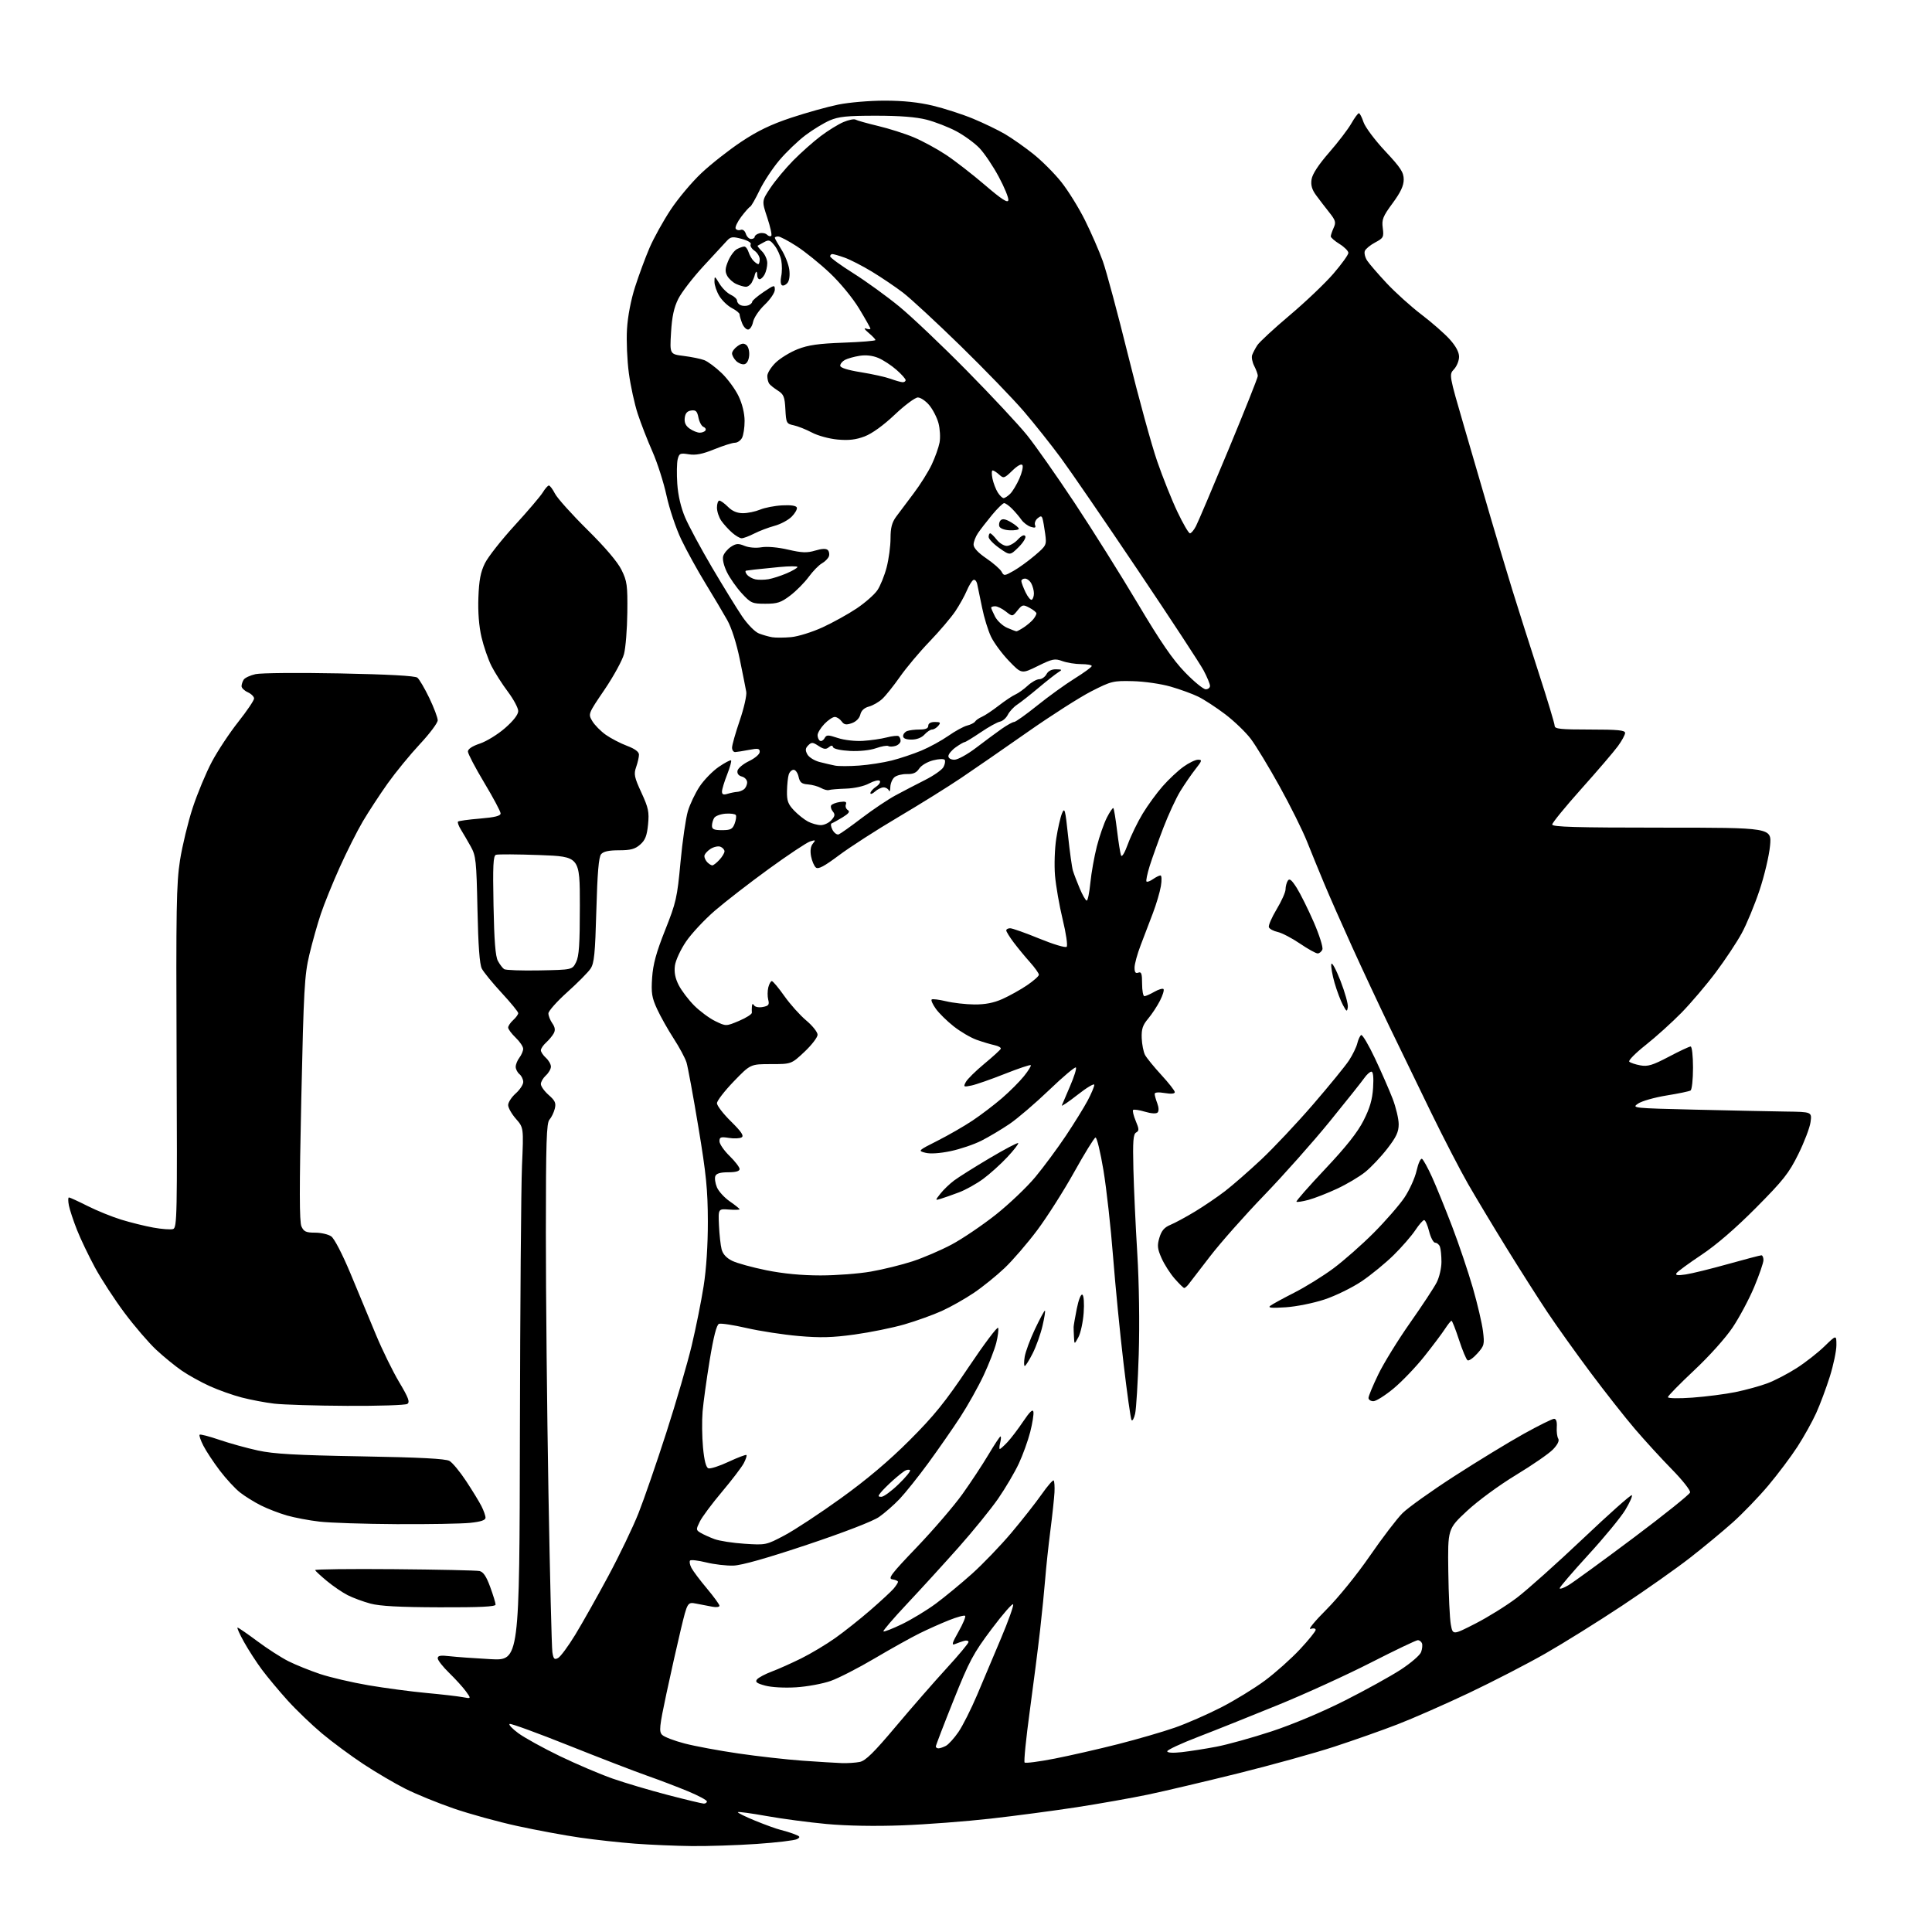 <?xml version="1.0" encoding="UTF-8" standalone="no"?>
<svg 
  version="1.1" 
  xmlns="http://www.w3.org/2000/svg" 
  xmlns:xlink="http://www.w3.org/1999/xlink" 
  xmlns:svg="http://www.w3.org/2000/svg"
  xmlns:rdf="http://www.w3.org/1999/02/22-rdf-syntax-ns#"
  xmlns:cc="http://creativecommons.org/ns#"
  xmlns:dc="http://purl.org/dc/elements/1.1/"
  viewBox="0 0 768 768"
  width="768"
  height="768"
>
<style>svg {background-color: white; }</style>"
<path stroke="none" fill="black" fill-rule="evenodd" d="M275.00,733.84C268.68,733.77 258.55,733.34 252.50,732.89C246.45,732.43 236.55,731.35 230.50,730.47C224.45,729.60 213.27,727.53 205.65,725.87C198.04,724.21 186.63,721.07 180.31,718.89C173.99,716.71 165.37,713.19 161.16,711.07C156.95,708.95 149.45,704.54 144.50,701.28C139.55,698.02 132.12,692.53 128.00,689.08C123.88,685.62 117.71,679.70 114.30,675.92C110.88,672.13 106.32,666.66 104.16,663.77C102.00,660.87 98.78,655.91 97.02,652.75C95.25,649.59 94.09,647.00 94.44,647.00C94.78,647.00 98.31,649.43 102.28,652.39C106.25,655.36 111.84,658.95 114.69,660.38C117.55,661.81 123.18,664.08 127.20,665.43C131.22,666.78 139.91,668.80 146.50,669.93C153.10,671.05 163.43,672.42 169.46,672.98C175.50,673.54 181.98,674.28 183.88,674.64C187.34,675.29 187.34,675.29 185.25,672.39C184.10,670.80 181.10,667.49 178.58,665.04C176.06,662.59 174.00,659.96 174.00,659.20C174.00,658.13 175.10,657.94 178.75,658.37C181.36,658.67 188.68,659.20 195.00,659.54C206.50,660.16 206.50,660.16 206.67,569.33C206.77,519.37 207.14,471.69 207.50,463.38C208.16,448.25 208.16,448.25 205.08,444.74C203.39,442.81 202.00,440.36 202.00,439.28C202.00,438.21 203.35,436.13 205.00,434.66C206.65,433.19 208.00,431.14 208.00,430.11C208.00,429.09 207.32,427.68 206.50,427.00C205.68,426.32 205.00,425.00 205.00,424.07C205.00,423.14 205.66,421.51 206.47,420.44C207.28,419.37 207.95,417.80 207.97,416.94C207.99,416.08 206.65,414.08 205.00,412.50C203.35,410.92 202.00,409.10 202.00,408.47C202.00,407.83 202.90,406.50 204.00,405.50C205.10,404.50 206.00,403.26 206.00,402.74C206.00,402.22 203.04,398.60 199.42,394.69C195.79,390.77 192.25,386.43 191.53,385.04C190.64,383.29 190.10,375.96 189.80,361.50C189.39,342.10 189.19,340.20 187.13,336.50C185.91,334.30 184.15,331.29 183.23,329.81C182.31,328.33 181.79,326.88 182.07,326.60C182.35,326.31 186.28,325.77 190.79,325.40C196.74,324.90 199.00,324.34 199.00,323.34C199.00,322.59 196.07,317.10 192.50,311.15C188.93,305.19 186.00,299.61 186.00,298.74C186.00,297.74 187.76,296.58 190.77,295.58C193.40,294.70 197.90,291.93 200.77,289.42C204.11,286.50 206.00,284.05 206.00,282.65C206.00,281.44 204.15,277.99 201.90,274.98C199.64,271.98 196.71,267.38 195.38,264.77C194.06,262.16 192.27,256.98 191.40,253.26C190.39,248.91 189.95,243.28 190.17,237.50C190.42,230.66 191.04,227.40 192.76,223.91C194.00,221.39 199.31,214.64 204.55,208.91C209.79,203.19 214.84,197.26 215.76,195.75C216.68,194.24 217.77,193.00 218.19,193.00C218.61,193.00 219.70,194.46 220.62,196.25C221.54,198.04 227.31,204.47 233.45,210.54C240.59,217.60 245.50,223.37 247.06,226.54C249.27,231.02 249.49,232.65 249.37,243.50C249.30,250.10 248.70,257.52 248.05,260.00C247.39,262.48 243.91,268.84 240.31,274.15C233.76,283.79 233.76,283.79 235.45,286.65C236.38,288.22 238.80,290.67 240.82,292.10C242.85,293.53 246.64,295.50 249.25,296.48C252.38,297.66 254.00,298.86 254.00,299.99C254.00,300.93 253.50,303.15 252.88,304.91C251.89,307.74 252.14,308.95 254.97,315.08C257.77,321.17 258.10,322.75 257.61,327.77C257.16,332.26 256.48,333.99 254.46,335.75C252.43,337.53 250.67,338.00 246.07,338.00C241.99,338.00 239.85,338.47 238.94,339.57C238.00,340.71 237.47,346.99 237.06,361.82C236.57,379.24 236.21,382.91 234.73,385.09C233.77,386.52 229.61,390.71 225.49,394.41C221.37,398.11 218.00,401.91 218.00,402.85C218.00,403.79 218.70,405.55 219.54,406.76C220.63,408.31 220.81,409.49 220.14,410.74C219.61,411.72 218.24,413.37 217.09,414.42C215.94,415.46 215.00,416.85 215.00,417.50C215.00,418.15 215.90,419.50 217.00,420.50C218.10,421.50 219.00,423.07 219.00,424.00C219.00,424.93 218.10,426.50 217.00,427.50C215.90,428.50 215.00,430.04 215.00,430.93C215.00,431.82 216.40,433.78 218.11,435.28C220.68,437.54 221.10,438.48 220.53,440.75C220.15,442.26 219.20,444.21 218.42,445.08C217.24,446.39 217.00,453.96 216.99,490.08C216.98,513.96 217.45,560.50 218.02,593.50C218.60,626.50 219.30,654.97 219.58,656.76C220.01,659.50 220.37,659.87 221.85,659.08C222.81,658.56 225.89,654.40 228.68,649.82C231.47,645.24 237.38,634.75 241.81,626.50C246.24,618.25 251.65,607.00 253.82,601.50C256.00,596.00 260.97,581.60 264.87,569.50C268.77,557.40 273.31,541.80 274.97,534.84C276.63,527.88 278.75,517.31 279.69,511.34C280.77,504.54 281.40,494.92 281.38,485.50C281.35,472.95 280.74,466.82 277.61,448.00C275.56,435.62 273.43,424.07 272.89,422.32C272.34,420.57 270.05,416.30 267.79,412.82C265.53,409.34 262.58,404.09 261.22,401.14C259.11,396.55 258.82,394.75 259.23,388.64C259.60,383.25 260.87,378.61 264.41,369.71C268.77,358.75 269.20,356.86 270.51,342.71C271.29,334.34 272.61,325.23 273.44,322.45C274.27,319.68 276.37,315.28 278.09,312.67C279.82,310.07 283.23,306.56 285.68,304.87C288.14,303.19 290.35,302.02 290.61,302.27C290.86,302.53 290.16,305.07 289.04,307.91C287.92,310.75 287.00,313.78 287.00,314.65C287.00,315.83 287.58,316.06 289.25,315.54C290.49,315.17 292.18,314.83 293.00,314.79C293.82,314.76 295.06,314.28 295.75,313.74C296.44,313.20 297.00,311.96 297.00,310.99C297.00,310.03 296.06,308.99 294.91,308.69C293.58,308.34 292.95,307.50 293.17,306.37C293.36,305.39 295.42,303.67 297.75,302.55C300.15,301.39 302.00,299.80 302.00,298.89C302.00,297.52 301.34,297.40 297.75,298.09C295.41,298.54 292.94,298.93 292.25,298.96C291.56,298.98 291.00,298.18 291.00,297.19C291.00,296.19 292.37,291.35 294.05,286.44C295.73,281.52 296.90,276.38 296.65,275.00C296.41,273.62 295.25,267.80 294.07,262.05C292.78,255.75 290.82,249.60 289.12,246.55C287.57,243.77 283.68,237.23 280.49,232.01C277.29,226.79 272.95,218.91 270.84,214.51C268.72,210.09 266.09,202.25 264.95,197.00C263.82,191.78 261.30,183.90 259.35,179.50C257.40,175.10 254.78,168.35 253.51,164.50C252.25,160.65 250.66,153.38 249.98,148.34C249.30,143.30 248.96,135.42 249.24,130.84C249.54,125.75 250.80,119.19 252.47,114.00C253.97,109.33 256.55,102.35 258.21,98.50C259.87,94.65 263.63,87.86 266.57,83.41C269.50,78.97 275.00,72.41 278.79,68.84C282.57,65.27 289.68,59.68 294.58,56.41C301.13,52.04 306.42,49.49 314.50,46.80C320.55,44.80 328.97,42.44 333.21,41.58C337.45,40.71 345.77,40.00 351.71,40.01C359.02,40.01 365.18,40.66 370.83,42.01C375.41,43.11 382.61,45.44 386.83,47.19C391.05,48.94 396.75,51.69 399.50,53.30C402.25,54.92 407.29,58.45 410.70,61.17C414.11,63.88 419.13,68.90 421.86,72.33C424.59,75.75 428.83,82.59 431.29,87.53C433.75,92.46 436.94,99.79 438.38,103.80C439.82,107.82 444.36,124.74 448.48,141.40C452.60,158.07 457.77,176.92 459.98,183.31C462.18,189.69 465.80,198.76 468.04,203.46C470.27,208.16 472.51,212.00 473.02,212.00C473.53,212.00 474.60,210.73 475.40,209.18C476.21,207.64 482.07,193.84 488.43,178.52C494.79,163.20 500.00,150.12 500.00,149.45C500.00,148.78 499.36,147.00 498.58,145.49C497.80,143.98 497.43,142.02 497.75,141.13C498.08,140.23 499.00,138.48 499.80,137.24C500.60,135.99 506.38,130.64 512.65,125.35C518.93,120.06 526.75,112.61 530.03,108.81C533.31,105.00 536.00,101.27 536.00,100.52C536.00,99.78 534.42,98.19 532.50,97.00C530.58,95.81 529.00,94.44 529.00,93.97C529.00,93.49 529.52,91.96 530.14,90.58C531.14,88.39 530.92,87.60 528.39,84.42C526.80,82.42 524.46,79.37 523.19,77.64C521.51,75.36 521.01,73.62 521.37,71.29C521.69,69.20 524.13,65.47 528.33,60.65C531.89,56.57 535.86,51.38 537.15,49.12C538.44,46.86 539.80,45.01 540.17,45.01C540.54,45.00 541.37,46.60 542.02,48.56C542.67,50.52 546.53,55.69 550.60,60.04C556.81,66.68 558.00,68.50 558.00,71.37C558.00,73.83 556.77,76.45 553.58,80.78C549.71,86.04 549.22,87.26 549.67,90.64C550.14,94.24 549.94,94.63 546.65,96.38C544.71,97.41 542.86,98.93 542.54,99.77C542.22,100.60 542.64,102.33 543.47,103.60C544.31,104.88 547.81,108.93 551.25,112.61C554.69,116.28 560.88,121.86 565.01,125.01C569.14,128.15 574.20,132.58 576.26,134.86C578.71,137.58 580.00,139.97 580.00,141.81C580.00,143.36 579.10,145.59 577.99,146.78C575.99,148.93 575.99,148.93 582.05,169.72C585.38,181.15 590.14,197.47 592.63,206.00C595.13,214.53 598.97,227.35 601.17,234.50C603.38,241.65 608.07,256.39 611.59,267.26C615.12,278.12 618.00,287.69 618.00,288.51C618.00,289.76 620.25,290.00 632.00,290.00C643.09,290.00 646.00,290.28 646.00,291.35C646.00,292.09 644.72,294.45 643.15,296.60C641.59,298.74 635.08,306.35 628.68,313.50C622.29,320.65 617.05,327.06 617.03,327.75C617.01,328.73 626.38,329.00 660.64,329.00C704.29,329.00 704.29,329.00 703.62,336.20C703.25,340.16 701.36,348.15 699.42,353.95C697.48,359.75 694.30,367.43 692.35,371.00C690.41,374.57 685.78,381.55 682.07,386.50C678.37,391.45 672.22,398.68 668.42,402.57C664.61,406.45 658.20,412.24 654.16,415.43C650.13,418.62 647.20,421.59 647.66,422.03C648.12,422.48 650.10,423.14 652.06,423.50C655.02,424.04 656.92,423.46 663.36,420.08C667.61,417.83 671.52,416.00 672.05,416.00C672.58,416.00 673.00,419.76 673.00,424.44C673.00,429.08 672.56,433.15 672.02,433.49C671.49,433.82 667.18,434.72 662.44,435.48C657.71,436.25 652.64,437.69 651.17,438.69C648.55,440.47 648.97,440.51 674.00,441.11C688.02,441.44 704.17,441.78 709.88,441.86C720.26,442.00 720.26,442.00 719.72,446.03C719.43,448.24 717.24,453.98 714.87,458.78C711.13,466.36 708.93,469.14 698.03,480.12C689.91,488.30 682.27,494.89 676.32,498.85C671.28,502.21 666.83,505.47 666.43,506.11C665.91,506.96 666.90,507.09 670.12,506.61C672.55,506.25 680.12,504.38 686.95,502.47C693.78,500.56 699.74,499.00 700.19,499.00C700.63,499.00 701.00,499.86 701.00,500.90C701.00,501.95 699.35,506.75 697.33,511.58C695.31,516.40 691.45,523.64 688.76,527.66C685.95,531.86 679.44,539.12 673.45,544.73C667.72,550.11 663.02,554.90 663.01,555.39C663.01,555.89 667.22,555.97 672.75,555.58C678.11,555.19 685.83,554.20 689.91,553.37C693.98,552.53 699.67,550.97 702.55,549.89C705.43,548.82 710.65,546.11 714.15,543.87C717.64,541.64 722.64,537.73 725.25,535.19C730.00,530.58 730.00,530.58 730.00,534.74C730.00,537.02 728.82,542.63 727.39,547.20C725.95,551.76 723.52,558.28 721.98,561.68C720.45,565.07 717.09,571.10 714.52,575.08C711.95,579.05 706.72,586.01 702.90,590.55C699.09,595.08 692.71,601.69 688.73,605.24C684.75,608.79 677.15,615.09 671.83,619.23C666.52,623.38 654.37,631.94 644.83,638.27C635.30,644.59 621.55,653.16 614.29,657.31C607.02,661.46 593.31,668.53 583.82,673.03C574.33,677.52 561.60,683.12 555.53,685.46C549.47,687.81 538.15,691.80 530.38,694.34C522.62,696.88 505.48,701.63 492.31,704.90C479.13,708.17 462.99,711.98 456.43,713.36C449.87,714.73 437.07,717.00 428.00,718.40C418.93,719.79 403.50,721.84 393.73,722.94C383.96,724.04 368.21,725.24 358.73,725.60C347.96,726.01 336.66,725.81 328.59,725.07C321.50,724.41 310.75,722.99 304.71,721.90C298.68,720.82 293.55,720.12 293.32,720.35C293.09,720.58 296.18,722.12 300.20,723.76C304.21,725.40 308.72,727.03 310.21,727.38C311.69,727.73 314.17,728.49 315.71,729.08C318.11,729.99 318.27,730.27 316.83,731.08C315.91,731.59 308.71,732.45 300.83,732.99C292.95,733.53 281.32,733.91 275.00,733.84zM279.75,716.96C280.44,716.98 281.00,716.59 281.00,716.09C281.00,715.59 277.63,713.78 273.51,712.07C269.39,710.36 262.08,707.57 257.26,705.88C252.44,704.19 238.42,698.78 226.11,693.87C213.79,688.95 203.22,685.09 202.62,685.29C202.03,685.49 203.56,687.14 206.02,688.96C208.48,690.77 215.90,694.87 222.50,698.06C229.10,701.25 238.55,705.27 243.50,707.01C248.45,708.74 258.35,711.68 265.50,713.54C272.65,715.40 279.06,716.94 279.75,716.96zM334.62,700.86C336.89,700.94 340.10,700.73 341.75,700.40C344.07,699.94 347.36,696.70 356.13,686.27C362.38,678.84 371.44,668.46 376.25,663.21C381.06,657.97 385.00,653.25 385.00,652.72C385.00,652.20 384.21,651.99 383.25,652.27C382.29,652.55 380.67,653.11 379.66,653.53C378.17,654.14 378.43,653.20 381.03,648.60C382.80,645.47 383.98,642.65 383.66,642.32C383.34,642.00 380.47,642.77 377.29,644.04C374.10,645.30 368.80,647.67 365.50,649.30C362.20,650.93 354.20,655.39 347.73,659.21C341.26,663.04 333.38,667.08 330.23,668.19C327.08,669.31 320.90,670.45 316.50,670.73C311.82,671.02 306.70,670.74 304.18,670.06C300.78,669.14 300.09,668.60 300.94,667.57C301.54,666.85 304.16,665.46 306.76,664.48C309.37,663.51 314.65,661.14 318.50,659.24C322.35,657.33 328.43,653.69 332.00,651.16C335.57,648.63 341.88,643.63 346.00,640.05C350.12,636.47 354.27,632.63 355.22,631.52C356.16,630.41 356.95,629.19 356.97,628.82C356.99,628.45 355.99,628.00 354.76,627.82C352.83,627.54 354.17,625.76 364.51,614.97C371.10,608.07 379.23,598.61 382.57,593.94C385.91,589.27 390.57,582.20 392.93,578.23C395.30,574.25 397.45,571.00 397.72,571.00C397.99,571.00 397.93,572.12 397.59,573.50C397.24,574.88 397.18,576.00 397.44,576.00C397.70,576.00 399.08,574.76 400.50,573.25C401.92,571.74 404.74,568.02 406.77,565.00C409.34,561.17 410.56,560.02 410.80,561.22C410.98,562.16 410.41,565.76 409.53,569.22C408.65,572.67 406.61,578.33 405.00,581.78C403.39,585.24 399.70,591.51 396.79,595.72C393.88,599.92 386.77,608.67 381.00,615.16C375.23,621.65 366.05,631.71 360.61,637.50C355.16,643.30 350.92,648.25 351.17,648.50C351.42,648.76 354.75,647.46 358.57,645.62C362.38,643.77 368.43,640.11 372.00,637.47C375.57,634.83 382.05,629.48 386.40,625.59C390.74,621.69 397.78,614.36 402.05,609.30C406.32,604.23 411.72,597.37 414.06,594.03C416.39,590.70 418.55,588.22 418.85,588.51C419.14,588.81 419.29,590.95 419.17,593.28C419.04,595.60 418.31,602.45 417.53,608.50C416.76,614.55 415.84,623.10 415.50,627.50C415.15,631.90 414.23,641.12 413.45,648.00C412.67,654.88 410.82,669.38 409.34,680.24C407.86,691.10 406.94,700.27 407.30,700.63C407.66,700.99 413.03,700.29 419.23,699.08C425.43,697.86 436.80,695.27 444.50,693.31C452.20,691.35 462.32,688.41 467.00,686.77C471.68,685.14 479.94,681.52 485.38,678.74C490.81,675.96 498.68,671.13 502.88,668.01C507.07,664.89 513.31,659.32 516.75,655.63C520.19,651.95 523.00,648.46 523.00,647.90C523.00,647.31 522.11,647.15 520.96,647.51C519.84,647.87 522.67,644.41 527.26,639.83C532.00,635.08 539.44,625.91 544.54,618.50C549.47,611.35 555.31,603.70 557.52,601.50C559.73,599.30 569.03,592.66 578.20,586.75C587.36,580.84 599.72,573.30 605.66,570.00C611.60,566.70 617.04,564.00 617.76,564.00C618.61,564.00 618.99,565.14 618.84,567.29C618.72,569.10 618.98,571.16 619.42,571.87C619.93,572.70 619.19,574.24 617.36,576.15C615.79,577.80 609.17,582.37 602.65,586.32C595.91,590.41 587.51,596.57 583.15,600.63C575.50,607.76 575.50,607.76 575.72,624.63C575.84,633.91 576.29,643.41 576.72,645.75C577.50,650.00 577.50,650.00 586.50,645.40C591.45,642.87 598.86,638.26 602.96,635.15C607.06,632.04 618.89,621.46 629.26,611.64C639.62,601.81 648.37,594.04 648.69,594.36C649.01,594.68 647.83,597.33 646.06,600.25C644.29,603.18 637.70,611.18 631.42,618.03C625.14,624.89 620.01,630.88 620.00,631.35C620.00,631.82 621.56,631.28 623.47,630.15C625.38,629.02 636.97,620.58 649.22,611.40C661.48,602.21 671.65,594.05 671.84,593.26C672.03,592.47 668.80,588.37 664.67,584.16C660.53,579.95 653.90,572.70 649.92,568.05C645.94,563.40 637.98,553.28 632.22,545.57C626.46,537.86 618.74,527.04 615.06,521.53C611.38,516.01 604.07,504.52 598.81,496.00C593.55,487.48 586.71,476.08 583.60,470.68C580.50,465.28 573.86,452.45 568.85,442.18C563.84,431.91 556.38,416.52 552.27,408.00C548.17,399.48 541.50,385.23 537.46,376.33C533.42,367.44 528.46,356.19 526.43,351.33C524.40,346.48 521.30,338.90 519.55,334.50C517.80,330.10 512.88,320.21 508.62,312.53C504.37,304.85 499.22,296.37 497.19,293.69C495.16,291.01 490.57,286.61 487.00,283.90C483.43,281.20 478.63,278.07 476.34,276.95C474.06,275.83 469.11,274.02 465.34,272.94C461.52,271.84 454.88,270.88 450.31,270.77C442.48,270.58 441.77,270.75 433.81,274.81C429.24,277.15 417.85,284.42 408.50,290.98C399.15,297.53 387.23,305.77 382.00,309.29C376.77,312.81 365.51,319.83 356.96,324.88C348.41,329.93 337.86,336.73 333.51,339.99C327.62,344.40 325.28,345.64 324.33,344.86C323.63,344.28 322.77,342.26 322.41,340.39C321.99,338.15 322.24,336.42 323.13,335.34C324.34,333.89 324.22,333.80 322.02,334.49C320.67,334.92 313.29,339.83 305.63,345.39C297.97,350.95 288.32,358.43 284.18,362.00C280.04,365.57 274.89,371.09 272.73,374.26C270.55,377.47 268.58,381.72 268.29,383.84C267.94,386.50 268.39,388.85 269.81,391.63C270.93,393.81 273.70,397.46 275.97,399.74C278.25,402.01 282.02,404.80 284.36,405.93C288.61,407.99 288.61,407.99 293.81,405.80C296.66,404.59 298.94,403.13 298.88,402.55C298.82,401.97 298.82,400.82 298.90,400.00C298.99,398.96 299.26,398.86 299.77,399.66C300.18,400.31 301.70,400.59 303.24,400.29C305.55,399.85 305.89,399.39 305.38,397.39C305.05,396.07 305.07,393.88 305.41,392.50C305.76,391.13 306.39,390.00 306.82,390.00C307.25,390.00 309.49,392.68 311.80,395.95C314.11,399.22 318.02,403.59 320.50,405.66C322.97,407.73 325.00,410.28 325.00,411.32C325.00,412.36 322.65,415.42 319.79,418.11C314.58,423.00 314.58,423.00 306.45,423.00C298.33,423.00 298.33,423.00 291.66,429.90C288.00,433.70 285.00,437.59 285.00,438.55C285.00,439.52 287.51,442.77 290.58,445.79C294.72,449.87 295.81,451.50 294.83,452.11C294.10,452.56 291.81,452.67 289.75,452.34C286.51,451.83 286.00,452.01 286.00,453.67C286.00,454.73 287.80,457.35 290.00,459.50C292.20,461.65 294.00,463.99 294.00,464.70C294.00,465.57 292.51,466.00 289.47,466.00C286.34,466.00 284.76,466.47 284.35,467.52C284.03,468.35 284.31,470.35 284.98,471.95C285.64,473.55 287.94,476.07 290.09,477.56C292.24,479.05 294.00,480.47 294.00,480.70C294.00,480.94 292.09,480.99 289.75,480.82C285.50,480.50 285.50,480.50 285.80,487.12C285.97,490.76 286.44,495.04 286.85,496.62C287.34,498.52 288.77,500.08 291.05,501.20C292.95,502.13 299.07,503.82 304.66,504.95C311.37,506.30 318.66,507.00 326.16,507.00C332.40,507.00 341.41,506.31 346.20,505.47C350.98,504.64 358.41,502.81 362.70,501.41C366.99,500.01 374.00,497.00 378.29,494.72C382.57,492.44 390.44,487.11 395.79,482.89C401.13,478.66 408.24,471.89 411.59,467.85C414.94,463.81 420.38,456.45 423.69,451.50C426.99,446.55 430.89,440.25 432.35,437.51C433.81,434.76 435.00,431.94 435.00,431.24C435.00,430.54 432.01,432.32 428.35,435.20C424.69,438.07 421.87,439.97 422.10,439.41C422.32,438.85 423.81,435.37 425.40,431.68C427.00,427.99 428.03,424.69 427.68,424.34C427.33,424.00 422.56,428.02 417.07,433.29C411.58,438.55 404.48,444.63 401.30,446.79C398.11,448.95 393.08,451.95 390.13,453.44C387.17,454.94 381.64,456.81 377.84,457.60C373.56,458.49 369.77,458.74 367.86,458.24C364.82,457.46 364.88,457.40 372.64,453.48C376.96,451.30 383.24,447.69 386.59,445.45C389.94,443.22 395.20,439.21 398.29,436.55C401.38,433.88 405.32,429.94 407.05,427.78C408.78,425.63 410.00,423.66 409.75,423.42C409.50,423.17 404.84,424.73 399.40,426.89C393.95,429.05 388.00,431.13 386.16,431.51C383.01,432.16 382.89,432.08 383.94,430.11C384.55,428.96 387.86,425.71 391.28,422.87C394.70,420.04 397.64,417.35 397.82,416.90C398.00,416.44 396.87,415.80 395.32,415.47C393.77,415.13 390.57,414.18 388.22,413.34C385.87,412.50 381.76,410.09 379.09,407.98C376.42,405.87 373.23,402.73 372.01,401.01C370.78,399.29 370.03,397.64 370.34,397.33C370.64,397.02 373.20,397.33 376.01,398.00C378.83,398.68 383.92,399.26 387.32,399.29C391.64,399.32 395.00,398.67 398.50,397.11C401.25,395.88 405.63,393.44 408.22,391.69C410.82,389.93 412.96,388.05 412.97,387.49C412.99,386.93 411.39,384.68 409.43,382.49C407.47,380.30 404.54,376.74 402.93,374.60C401.32,372.45 400.00,370.32 400.00,369.85C400.00,369.38 400.70,369.00 401.56,369.00C402.42,369.00 407.64,370.85 413.15,373.11C418.72,375.39 423.55,376.84 424.02,376.36C424.48,375.89 423.77,371.00 422.43,365.50C421.10,360.00 419.73,352.12 419.38,348.00C419.04,343.88 419.26,337.27 419.88,333.32C420.49,329.37 421.52,324.87 422.16,323.32C423.21,320.80 423.46,321.72 424.56,332.13C425.24,338.53 426.11,344.83 426.51,346.13C426.91,347.43 428.13,350.64 429.24,353.25C430.34,355.86 431.58,358.00 431.99,358.00C432.41,358.00 433.06,354.79 433.44,350.88C433.83,346.96 434.99,340.47 436.01,336.46C437.04,332.44 438.84,327.28 440.01,324.98C441.18,322.69 442.34,321.00 442.58,321.24C442.82,321.49 443.48,325.47 444.04,330.09C444.60,334.72 445.31,339.18 445.62,340.00C445.96,340.91 447.05,339.12 448.38,335.47C449.60,332.15 452.24,326.72 454.25,323.41C456.27,320.09 459.83,315.20 462.18,312.54C464.52,309.87 468.21,306.41 470.37,304.85C472.53,303.28 475.17,302.00 476.23,302.00C477.96,302.00 477.86,302.39 475.21,305.75C473.59,307.81 470.88,311.76 469.18,314.52C467.49,317.29 464.47,323.81 462.47,329.02C460.47,334.24 458.02,341.07 457.03,344.20C456.05,347.34 455.47,350.14 455.75,350.42C456.03,350.70 457.20,350.27 458.35,349.46C459.50,348.66 460.83,348.00 461.31,348.00C461.79,348.00 461.86,349.91 461.47,352.25C461.08,354.59 459.65,359.43 458.29,363.00C456.93,366.57 454.73,372.33 453.41,375.80C452.08,379.26 451.00,383.24 451.00,384.65C451.00,386.52 451.41,387.06 452.50,386.64C453.71,386.17 454.00,387.03 454.00,391.03C454.00,393.76 454.41,396.00 454.92,396.00C455.42,396.00 457.20,395.22 458.85,394.27C460.51,393.32 462.16,392.82 462.51,393.17C462.85,393.52 462.23,395.59 461.12,397.77C460.01,399.95 457.88,403.18 456.39,404.95C454.23,407.51 453.72,409.08 453.85,412.67C453.95,415.15 454.54,418.15 455.16,419.34C455.79,420.53 458.71,424.11 461.65,427.31C464.59,430.50 467.00,433.58 467.00,434.14C467.00,434.79 465.52,434.93 463.00,434.50C460.50,434.08 459.00,434.21 459.00,434.85C459.00,435.41 459.47,437.10 460.04,438.60C460.66,440.25 460.71,441.69 460.16,442.24C459.61,442.79 457.61,442.66 455.12,441.92C452.85,441.24 450.74,440.93 450.43,441.23C450.13,441.54 450.60,443.49 451.47,445.59C452.84,448.85 452.86,449.50 451.63,450.19C450.47,450.83 450.27,453.60 450.54,464.74C450.73,472.31 451.42,487.42 452.09,498.32C452.81,510.19 453.04,526.22 452.67,538.32C452.32,549.42 451.67,560.07 451.23,561.99C450.78,563.92 450.14,565.03 449.79,564.47C449.45,563.92 448.02,553.79 446.63,541.98C445.23,530.17 443.36,511.05 442.46,499.50C441.57,487.95 439.85,472.52 438.64,465.21C437.43,457.91 436.00,452.05 435.47,452.19C434.94,452.34 431.11,458.54 426.97,465.98C422.83,473.41 416.24,483.77 412.33,489.00C408.41,494.23 402.58,501.00 399.35,504.06C396.13,507.12 390.64,511.56 387.14,513.92C383.64,516.29 377.92,519.52 374.42,521.11C370.93,522.69 364.23,525.10 359.55,526.46C354.86,527.82 345.95,529.63 339.74,530.49C330.81,531.72 326.15,531.85 317.40,531.08C311.32,530.55 302.04,529.12 296.77,527.91C291.51,526.70 286.57,525.95 285.80,526.25C284.86,526.61 283.65,531.34 282.12,540.64C280.87,548.26 279.60,557.47 279.29,561.09C278.99,564.72 279.06,571.16 279.46,575.41C279.94,580.56 280.65,583.31 281.58,583.67C282.34,583.96 285.97,582.80 289.63,581.08C293.30,579.37 296.49,578.16 296.72,578.39C296.96,578.62 296.48,580.09 295.66,581.66C294.84,583.22 290.94,588.33 287.01,593.00C283.07,597.67 279.10,603.00 278.20,604.83C276.62,608.02 276.64,608.22 278.52,609.33C279.61,609.98 282.07,611.09 284.00,611.81C285.93,612.53 291.32,613.37 296.00,613.67C304.40,614.22 304.59,614.18 311.81,610.36C315.83,608.24 325.96,601.57 334.31,595.55C344.60,588.14 353.39,580.71 361.55,572.55C371.36,562.74 375.72,557.35 384.98,543.54C391.24,534.21 396.55,527.15 396.78,527.85C397.02,528.55 396.68,531.23 396.03,533.81C395.38,536.39 393.12,542.21 391.00,546.74C388.87,551.27 384.69,558.74 381.70,563.33C378.71,567.92 373.00,576.13 369.01,581.59C365.02,587.04 359.89,593.45 357.63,595.84C355.36,598.23 351.67,601.46 349.43,603.02C346.98,604.72 335.61,609.12 320.93,614.03C304.82,619.42 294.80,622.26 291.50,622.35C288.75,622.43 283.91,621.87 280.74,621.09C277.58,620.31 274.69,619.97 274.33,620.33C273.97,620.70 274.20,622.01 274.85,623.25C275.49,624.49 278.26,628.18 281.01,631.45C283.75,634.72 286.00,637.81 286.00,638.31C286.00,638.82 284.76,638.99 283.25,638.71C281.74,638.42 278.88,637.87 276.89,637.49C273.28,636.78 273.28,636.78 270.66,647.64C269.23,653.61 266.63,665.18 264.89,673.33C262.11,686.41 261.91,688.34 263.22,689.64C264.03,690.46 268.02,691.99 272.10,693.05C276.17,694.12 285.80,695.91 293.50,697.03C301.20,698.16 312.68,699.45 319.00,699.90C325.32,700.35 332.36,700.78 334.62,700.86zM469.75,696.51C472.91,696.15 479.10,695.19 483.50,694.35C487.90,693.52 497.80,690.77 505.50,688.24C513.79,685.51 525.62,680.54 534.50,676.05C542.75,671.89 552.78,666.34 556.78,663.74C560.79,661.13 564.44,657.99 564.90,656.75C565.36,655.51 565.52,653.94 565.26,653.25C565.00,652.56 564.25,652.00 563.59,652.00C562.93,652.00 554.55,656.01 544.95,660.91C535.35,665.81 518.73,673.40 508.00,677.77C497.27,682.15 482.99,687.86 476.25,690.45C469.51,693.04 464.00,695.61 464.00,696.16C464.00,696.77 466.20,696.90 469.75,696.51zM373.07,695.00C373.65,695.00 374.98,694.54 376.03,693.99C377.07,693.43 379.31,690.96 380.99,688.51C382.68,686.05 386.02,679.42 388.42,673.77C390.81,668.12 395.10,657.96 397.95,651.19C400.80,644.43 402.96,638.38 402.76,637.77C402.55,637.15 398.71,641.54 394.22,647.51C386.89,657.28 385.34,660.17 379.03,675.94C375.16,685.60 372.00,693.84 372.00,694.25C372.00,694.66 372.48,695.00 373.07,695.00zM174.75,638.93C158.90,638.89 150.99,638.46 147.25,637.45C144.36,636.68 140.28,635.16 138.18,634.09C136.08,633.02 132.37,630.49 129.93,628.46C127.49,626.44 125.39,624.49 125.25,624.14C125.11,623.79 139.29,623.62 156.75,623.77C174.21,623.92 189.45,624.25 190.61,624.51C192.12,624.84 193.33,626.64 194.86,630.84C196.04,634.06 197.00,637.22 197.00,637.85C197.00,638.68 190.86,638.98 174.75,638.93zM157.60,605.87C144.90,605.80 131.13,605.35 127.02,604.87C122.91,604.40 117.06,603.29 114.02,602.42C110.98,601.54 106.36,599.76 103.75,598.45C101.13,597.15 97.39,594.82 95.43,593.29C93.47,591.76 89.83,587.81 87.34,584.53C84.85,581.24 81.92,576.81 80.84,574.68C79.75,572.55 79.08,570.59 79.35,570.32C79.62,570.05 83.14,570.96 87.17,572.34C91.20,573.72 98.10,575.63 102.50,576.59C108.81,577.97 117.49,578.46 143.50,578.92C167.00,579.33 177.12,579.86 178.67,580.74C179.86,581.42 182.84,585.02 185.29,588.74C187.75,592.46 190.48,596.94 191.38,598.70C192.27,600.46 193.00,602.53 193.00,603.31C193.00,604.30 191.17,604.91 186.85,605.36C183.47,605.71 170.31,605.94 157.60,605.87zM350.38,595.00C351.28,595.00 354.34,592.76 357.18,590.01C360.03,587.27 362.09,584.75 361.75,584.42C361.42,584.09 360.50,584.20 359.71,584.66C358.91,585.12 356.74,586.87 354.88,588.54C353.02,590.21 350.88,592.35 350.13,593.29C348.94,594.76 348.98,595.00 350.38,595.00zM138.00,558.85C125.62,558.79 112.58,558.39 109.00,557.97C105.42,557.55 99.60,556.44 96.06,555.52C92.51,554.60 86.81,552.57 83.37,551.01C79.94,549.46 74.96,546.70 72.31,544.89C69.67,543.08 65.07,539.32 62.09,536.55C59.12,533.77 53.45,527.18 49.50,521.89C45.55,516.60 40.27,508.50 37.77,503.89C35.27,499.28 32.05,492.56 30.63,488.97C29.20,485.38 27.75,480.99 27.39,479.22C27.04,477.45 27.04,476.00 27.40,476.00C27.76,476.00 31.08,477.52 34.77,479.38C38.47,481.25 44.50,483.69 48.16,484.82C51.82,485.95 57.58,487.38 60.96,487.99C64.33,488.60 67.86,488.86 68.80,488.56C70.38,488.06 70.48,483.36 70.20,420.27C69.95,361.27 70.12,351.15 71.55,342.00C72.46,336.23 74.73,326.83 76.60,321.11C78.48,315.40 81.91,307.16 84.23,302.80C86.55,298.44 91.27,291.31 94.73,286.94C98.18,282.58 101.00,278.40 101.00,277.66C101.00,276.93 99.88,275.81 98.50,275.18C97.13,274.56 96.01,273.47 96.02,272.77C96.02,272.07 96.41,270.90 96.87,270.18C97.33,269.45 99.45,268.46 101.58,267.98C103.71,267.50 118.73,267.37 134.97,267.69C154.34,268.07 164.98,268.65 165.91,269.38C166.68,270.00 168.82,273.64 170.66,277.47C172.50,281.31 174.00,285.29 174.00,286.33C174.00,287.36 170.81,291.63 166.90,295.81C163.00,299.99 157.24,307.03 154.09,311.45C150.95,315.88 146.52,322.65 144.24,326.50C141.97,330.35 137.83,338.58 135.04,344.78C132.25,350.98 128.87,359.31 127.54,363.29C126.20,367.26 124.15,374.56 122.97,379.51C121.04,387.63 120.73,393.18 119.77,436.77C118.98,472.49 119.00,485.69 119.83,487.52C120.77,489.60 121.65,490.00 125.26,490.00C127.62,490.00 130.51,490.67 131.67,491.48C132.90,492.34 136.10,498.52 139.32,506.23C142.37,513.53 146.92,524.47 149.43,530.54C151.95,536.61 156.10,545.09 158.66,549.39C162.40,555.67 163.03,557.37 161.90,558.08C161.13,558.57 150.38,558.92 138.00,558.85zM545.95,557.00C544.88,557.00 544.00,556.41 544.00,555.70C544.00,554.98 545.75,550.77 547.89,546.35C550.03,541.92 555.70,532.72 560.49,525.90C565.29,519.08 570.06,511.83 571.10,509.79C572.15,507.75 573.00,504.07 573.00,501.62C573.00,499.17 572.73,496.45 572.39,495.58C572.06,494.71 571.21,494.00 570.51,494.00C569.81,494.00 568.73,491.98 568.10,489.50C567.48,487.02 566.59,485.00 566.12,485.00C565.65,485.00 564.06,486.83 562.58,489.06C561.10,491.29 557.25,495.72 554.01,498.91C550.78,502.09 545.07,506.77 541.32,509.31C537.57,511.84 530.92,515.10 526.55,516.55C522.11,518.02 515.26,519.40 511.05,519.67C505.33,520.04 503.86,519.89 505.00,519.04C505.82,518.42 510.10,516.09 514.50,513.85C518.90,511.62 525.88,507.29 530.00,504.24C534.12,501.18 541.35,494.82 546.06,490.09C550.76,485.37 556.26,479.05 558.28,476.06C560.29,473.06 562.47,468.24 563.12,465.34C563.78,462.42 564.74,460.34 565.28,460.67C565.81,461.00 567.60,464.25 569.25,467.89C570.90,471.52 574.48,480.33 577.21,487.45C579.93,494.57 583.65,505.60 585.48,511.95C587.31,518.30 589.12,526.03 589.50,529.12C590.16,534.40 590.02,534.95 587.26,538.03C585.65,539.84 583.90,541.06 583.38,540.74C582.86,540.42 581.33,536.75 579.97,532.58C578.61,528.41 577.27,525.01 577.00,525.02C576.73,525.02 575.56,526.48 574.40,528.26C573.25,530.04 569.56,534.95 566.20,539.17C562.85,543.39 557.35,549.13 554.00,551.92C550.64,554.71 547.02,557.00 545.95,557.00zM407.35,543.00C407.01,543.00 407.01,541.36 407.33,539.35C407.66,537.34 409.49,532.39 411.41,528.35C413.33,524.31 415.11,521.00 415.36,521.00C415.62,521.00 415.19,523.71 414.42,527.02C413.65,530.33 411.88,535.28 410.49,538.02C409.10,540.76 407.69,543.00 407.35,543.00zM428.69,531.53C427.08,534.50 427.08,534.50 426.92,531.50C426.83,529.85 426.77,528.05 426.78,527.50C426.79,526.95 427.35,523.70 428.03,520.27C428.75,516.66 429.68,514.30 430.26,514.66C430.83,515.01 431.05,518.06 430.77,521.91C430.51,525.56 429.57,529.89 428.69,531.53zM470.74,512.00C470.45,512.00 468.75,510.34 466.96,508.30C465.17,506.27 462.83,502.60 461.74,500.15C460.08,496.39 459.95,495.12 460.89,491.97C461.72,489.21 462.85,487.89 465.25,486.90C467.04,486.16 471.43,483.79 475.00,481.63C478.57,479.47 483.98,475.80 487.00,473.47C490.02,471.14 496.50,465.49 501.38,460.91C506.26,456.33 515.52,446.49 521.96,439.04C528.39,431.59 534.83,423.70 536.27,421.50C537.70,419.30 539.18,416.26 539.55,414.74C539.92,413.22 540.61,411.74 541.08,411.45C541.56,411.16 544.03,415.32 546.57,420.71C549.11,426.09 552.27,433.32 553.60,436.77C554.92,440.22 556.00,444.78 556.00,446.90C556.00,449.95 555.05,451.99 551.45,456.63C548.95,459.86 545.01,464.03 542.70,465.89C540.39,467.76 535.35,470.75 531.50,472.54C527.65,474.34 522.54,476.33 520.15,476.97C517.76,477.61 515.60,477.94 515.36,477.70C515.12,477.46 520.26,471.60 526.79,464.68C535.13,455.83 539.65,450.13 542.03,445.43C544.54,440.50 545.53,437.10 545.83,432.38C546.09,428.26 545.85,426.00 545.16,426.00C544.57,426.00 543.28,427.16 542.30,428.57C541.31,429.99 535.13,437.75 528.57,445.82C522.00,453.90 510.27,467.10 502.50,475.16C494.72,483.22 485.02,494.19 480.93,499.53C476.84,504.87 473.00,509.86 472.39,510.62C471.78,511.38 471.04,512.00 470.74,512.00zM374.08,476.50C371.67,477.24 371.67,477.24 373.85,474.47C375.05,472.94 377.49,470.60 379.27,469.27C381.04,467.94 387.40,463.94 393.39,460.39C399.37,456.84 404.48,454.15 404.74,454.40C404.99,454.66 403.05,457.17 400.42,459.98C397.79,462.80 393.45,466.70 390.79,468.66C388.12,470.61 383.81,473.01 381.22,473.98C378.62,474.96 375.41,476.09 374.08,476.50zM535.78,400.36C535.47,402.31 535.30,402.23 533.82,399.49C532.92,397.83 531.44,393.89 530.52,390.73C529.61,387.57 529.02,384.20 529.22,383.25C529.43,382.28 531.04,385.23 532.85,389.86C534.64,394.46 535.96,399.18 535.78,400.36zM214.49,385.75C227.48,385.50 227.48,385.50 228.99,382.50C230.18,380.13 230.50,375.41 230.50,360.00C230.50,340.50 230.50,340.50 214.50,339.90C205.70,339.58 197.89,339.53 197.15,339.80C196.06,340.20 195.87,344.07 196.18,359.90C196.45,374.02 196.94,380.20 197.93,382.00C198.68,383.38 199.79,384.84 200.40,385.25C201.00,385.66 207.34,385.89 214.49,385.75zM523.78,379.00C523.08,379.00 519.90,377.23 516.72,375.07C513.55,372.91 509.58,370.85 507.91,370.48C506.23,370.11 504.65,369.26 504.40,368.59C504.14,367.92 505.52,364.72 507.46,361.49C509.41,358.26 511.01,354.69 511.02,353.56C511.02,352.43 511.43,350.87 511.91,350.11C512.58,349.05 513.43,349.73 515.48,352.96C516.95,355.30 519.98,361.40 522.22,366.52C524.45,371.65 526.00,376.55 525.67,377.42C525.34,378.29 524.49,379.00 523.78,379.00zM283.16,344.00C283.58,344.00 284.84,343.02 285.96,341.81C287.08,340.61 288.00,339.08 288.00,338.42C288.00,337.76 287.26,336.93 286.36,336.58C285.46,336.24 283.66,336.65 282.36,337.50C281.06,338.35 280.00,339.62 280.00,340.32C280.00,341.03 280.54,342.14 281.20,342.80C281.86,343.46 282.74,344.00 283.16,344.00zM333.42,331.67C334.12,331.40 338.25,328.47 342.59,325.15C346.94,321.84 352.98,317.79 356.00,316.16C359.02,314.53 364.31,311.78 367.74,310.05C371.17,308.32 374.45,306.02 375.04,304.93C375.62,303.85 375.85,302.57 375.55,302.08C375.25,301.59 373.22,301.66 370.94,302.24C368.64,302.83 366.22,304.26 365.38,305.54C364.30,307.19 362.99,307.77 360.54,307.70C358.69,307.65 356.46,308.20 355.59,308.93C354.71,309.65 353.96,311.43 353.92,312.87C353.88,314.32 353.62,314.94 353.34,314.25C353.06,313.56 352.12,313.00 351.25,313.00C350.37,313.00 348.83,313.74 347.83,314.65C346.82,315.57 346.00,315.85 346.00,315.28C346.00,314.71 347.01,313.56 348.25,312.73C349.49,311.90 350.14,310.85 349.71,310.40C349.28,309.95 347.37,310.42 345.47,311.44C343.46,312.53 339.64,313.38 336.26,313.49C333.09,313.60 330.05,313.85 329.50,314.06C328.95,314.26 327.54,313.89 326.36,313.24C325.18,312.58 322.84,311.94 321.14,311.81C318.67,311.63 317.95,311.03 317.45,308.79C317.12,307.26 316.23,306.00 315.49,306.00C314.74,306.00 313.86,306.85 313.53,307.90C313.20,308.94 312.89,311.89 312.84,314.46C312.76,318.30 313.25,319.66 315.62,322.15C317.20,323.82 319.72,325.81 321.20,326.59C322.69,327.37 324.98,328.00 326.30,328.00C327.61,328.00 329.50,327.11 330.48,326.02C331.92,324.43 332.04,323.75 331.05,322.56C330.38,321.75 330.09,320.67 330.40,320.16C330.72,319.65 332.28,319.04 333.88,318.80C336.09,318.48 336.66,318.72 336.25,319.79C335.95,320.57 336.30,321.57 337.02,322.01C337.98,322.61 337.41,323.39 334.92,324.91C333.04,326.05 331.10,327.13 330.61,327.29C330.12,327.46 330.26,328.62 330.93,329.88C331.60,331.13 332.72,331.94 333.42,331.67zM287.02,330.00C290.43,330.00 291.20,329.60 292.03,327.42C292.57,325.99 292.78,324.46 292.50,324.00C292.22,323.54 290.36,323.30 288.38,323.45C286.40,323.61 284.39,324.36 283.91,325.12C283.42,325.88 283.02,327.29 283.02,328.25C283.00,329.63 283.85,330.00 287.02,330.00zM341.50,304.33C345.35,304.06 351.20,303.14 354.50,302.31C357.80,301.47 363.12,299.69 366.32,298.35C369.52,297.01 374.33,294.37 377.01,292.49C379.69,290.61 383.04,288.78 384.45,288.42C385.86,288.07 387.28,287.35 387.61,286.83C387.93,286.30 389.16,285.45 390.35,284.93C391.53,284.42 394.52,282.42 397.00,280.50C399.48,278.58 402.45,276.59 403.62,276.08C404.78,275.57 406.99,273.99 408.51,272.58C410.04,271.16 412.11,270.00 413.11,270.00C414.11,270.00 415.41,269.10 416.00,268.00C416.68,266.72 418.05,266.02 419.79,266.06C422.29,266.11 422.35,266.21 420.60,267.31C419.56,267.96 416.02,270.75 412.74,273.50C409.47,276.25 405.66,279.24 404.28,280.15C402.91,281.06 401.26,282.86 400.62,284.14C399.97,285.43 398.57,286.65 397.50,286.86C396.42,287.07 392.97,288.98 389.83,291.12C386.68,293.25 383.82,295.00 383.46,295.00C383.10,295.00 381.50,295.93 379.90,297.07C378.31,298.21 377.00,299.78 377.00,300.57C377.00,301.41 377.98,302.00 379.40,302.00C380.73,302.00 384.59,299.87 388.02,297.25C391.44,294.64 396.00,291.26 398.15,289.75C400.31,288.24 402.54,287.00 403.12,287.00C403.70,287.00 407.85,284.05 412.34,280.44C416.83,276.83 423.53,271.99 427.24,269.69C430.95,267.38 433.99,265.16 433.99,264.75C434.00,264.34 432.12,264.00 429.82,264.00C427.52,264.00 424.14,263.46 422.30,262.79C419.28,261.70 418.37,261.88 412.53,264.76C406.08,267.94 406.08,267.94 401.06,262.72C398.30,259.85 395.09,255.50 393.93,253.06C392.77,250.62 391.18,245.45 390.40,241.56C389.62,237.68 388.75,233.47 388.46,232.21C388.17,230.91 387.48,230.21 386.87,230.58C386.28,230.95 385.12,232.87 384.29,234.85C383.46,236.83 381.42,240.49 379.76,242.98C378.09,245.46 373.49,250.88 369.53,255.00C365.56,259.12 360.27,265.43 357.77,269.00C355.27,272.57 352.10,276.54 350.74,277.80C349.38,279.07 346.98,280.45 345.41,280.87C343.55,281.36 342.36,282.47 341.99,284.05C341.64,285.53 340.31,286.87 338.61,287.47C336.35,288.26 335.56,288.12 334.54,286.73C333.85,285.78 332.63,285.00 331.83,285.00C331.03,285.00 329.16,286.26 327.69,287.80C326.21,289.35 325.00,291.35 325.00,292.25C325.00,293.15 325.42,294.14 325.94,294.46C326.45,294.78 327.27,294.34 327.76,293.47C328.54,292.06 329.09,292.05 333.07,293.37C335.55,294.20 339.91,294.70 343.00,294.51C346.02,294.33 350.28,293.72 352.44,293.15C354.61,292.59 356.75,292.35 357.19,292.62C357.64,292.89 358.00,293.74 358.00,294.49C358.00,295.25 357.10,296.15 356.01,296.50C354.91,296.84 353.61,296.88 353.12,296.57C352.62,296.26 350.41,296.65 348.21,297.43C345.85,298.26 341.61,298.70 337.89,298.51C334.33,298.33 331.40,297.69 331.18,297.05C330.90,296.21 330.44,296.22 329.41,297.08C328.33,297.97 327.41,297.85 325.39,296.52C323.07,295.00 322.60,294.98 321.29,296.28C320.13,297.44 320.05,298.22 320.92,299.85C321.53,300.99 323.71,302.37 325.77,302.90C327.82,303.43 330.62,304.08 332.00,304.35C333.38,304.61 337.65,304.61 341.50,304.33zM362.35,294.00C360.15,294.00 359.00,293.52 359.00,292.61C359.00,291.84 359.71,290.94 360.58,290.61C361.45,290.27 363.70,290.00 365.58,290.00C367.95,290.00 369.00,289.54 369.00,288.50C369.00,287.55 369.96,287.00 371.62,287.00C373.84,287.00 374.05,287.23 373.00,288.50C372.32,289.32 371.20,290.00 370.53,290.00C369.86,290.00 368.50,290.90 367.50,292.00C366.38,293.24 364.42,294.00 362.35,294.00zM479.29,274.00C480.23,274.00 481.00,273.39 481.00,272.65C481.00,271.91 479.85,269.14 478.45,266.50C477.04,263.86 465.27,245.90 452.28,226.60C439.30,207.29 425.53,187.22 421.68,182.00C417.83,176.78 411.21,168.45 406.97,163.50C402.72,158.55 391.41,146.85 381.84,137.50C372.26,128.15 361.96,118.62 358.96,116.33C355.96,114.04 350.40,110.29 346.62,107.99C342.83,105.70 337.94,103.18 335.74,102.41C333.55,101.63 331.36,101.00 330.87,101.00C330.39,101.00 330.00,101.41 330.00,101.91C330.00,102.41 334.16,105.45 339.25,108.65C344.34,111.86 352.55,117.81 357.50,121.87C362.45,125.94 374.54,137.41 384.36,147.38C394.19,157.35 404.95,168.88 408.27,173.00C411.59,177.12 420.12,189.28 427.23,200.00C434.33,210.72 445.62,228.72 452.32,239.99C461.33,255.14 466.20,262.24 471.04,267.24C474.63,270.96 478.35,274.00 479.29,274.00zM314.50,253.27C317.25,253.02 322.88,251.26 327.00,249.37C331.12,247.47 337.23,244.09 340.56,241.85C343.89,239.61 347.58,236.37 348.76,234.64C349.94,232.91 351.60,228.82 352.45,225.54C353.30,222.26 354.00,217.07 354.00,214.01C354.00,209.81 354.55,207.69 356.25,205.37C357.49,203.68 360.61,199.52 363.19,196.12C365.77,192.72 368.99,187.59 370.35,184.72C371.71,181.85 373.12,177.88 373.49,175.91C373.86,173.93 373.66,170.47 373.06,168.20C372.45,165.94 370.79,162.72 369.38,161.05C367.98,159.37 365.94,158.00 364.86,158.00C363.78,158.00 359.65,161.07 355.68,164.83C351.19,169.08 346.68,172.34 343.73,173.47C340.23,174.80 337.41,175.13 332.98,174.73C329.64,174.43 325.09,173.19 322.74,171.94C320.41,170.71 317.15,169.41 315.50,169.06C312.64,168.46 312.49,168.16 312.20,162.70C311.94,157.74 311.54,156.75 309.20,155.26C307.71,154.32 306.17,153.09 305.77,152.52C305.36,151.96 305.02,150.58 305.02,149.45C305.01,148.32 306.50,145.94 308.33,144.16C310.16,142.39 314.10,139.98 317.08,138.81C321.27,137.16 325.40,136.58 335.25,136.22C342.26,135.97 348.00,135.50 348.00,135.17C348.00,134.84 346.76,133.55 345.25,132.29C343.69,130.99 343.26,130.26 344.25,130.61C345.21,130.94 346.00,130.96 346.00,130.64C346.00,130.33 343.97,126.73 341.50,122.65C338.92,118.40 333.95,112.36 329.86,108.51C325.94,104.81 320.02,100.03 316.71,97.89C313.40,95.75 310.08,94.00 309.34,94.00C308.61,94.00 308.00,94.23 308.00,94.52C308.00,94.81 309.18,96.91 310.62,99.19C312.06,101.47 313.47,105.05 313.75,107.16C314.06,109.46 313.77,111.58 313.02,112.48C312.33,113.30 311.35,113.72 310.83,113.39C310.31,113.07 310.18,111.47 310.54,109.83C310.90,108.19 310.91,105.35 310.57,103.52C310.23,101.70 309.04,99.04 307.92,97.63C306.14,95.37 305.62,95.20 303.70,96.27C302.49,96.95 301.35,97.58 301.17,97.67C300.98,97.76 301.77,98.77 302.92,99.92C304.06,101.06 305.00,103.15 305.00,104.57C305.00,105.98 304.53,108.00 303.96,109.07C303.40,110.13 302.50,111.00 301.96,111.00C301.43,111.00 301.00,110.25 301.00,109.33C301.00,108.42 300.81,107.85 300.58,108.08C300.35,108.31 300.08,108.95 299.98,109.50C299.88,110.05 299.38,111.29 298.87,112.25C298.35,113.21 297.29,114.00 296.51,114.00C295.73,114.00 294.00,113.50 292.66,112.89C291.32,112.28 289.70,110.81 289.06,109.62C288.16,107.92 288.24,106.67 289.45,103.77C290.30,101.73 291.87,99.61 292.93,99.04C294.00,98.47 295.32,98.00 295.87,98.00C296.42,98.00 297.18,98.99 297.56,100.20C297.95,101.42 298.85,102.99 299.56,103.70C300.27,104.42 301.11,105.00 301.43,105.00C301.74,105.00 302.00,104.13 302.00,103.06C302.00,101.99 301.05,100.45 299.89,99.64C298.73,98.82 298.07,97.69 298.42,97.13C298.79,96.53 297.30,95.62 294.89,94.97C291.24,93.99 290.49,94.08 289.00,95.67C288.06,96.68 283.85,101.24 279.64,105.80C275.42,110.37 270.92,116.22 269.63,118.80C267.91,122.23 267.13,125.83 266.75,132.15C266.23,140.80 266.23,140.80 271.80,141.49C274.86,141.88 278.52,142.62 279.93,143.15C281.35,143.68 284.47,146.00 286.87,148.31C289.27,150.61 292.30,154.75 293.61,157.50C295.08,160.59 295.98,164.34 295.99,167.32C296.00,169.96 295.53,173.00 294.96,174.07C294.40,175.13 293.12,176.00 292.14,176.00C291.15,176.00 287.47,177.17 283.96,178.59C279.24,180.51 276.59,181.03 273.81,180.59C270.37,180.04 269.99,180.21 269.39,182.56C269.04,183.98 268.96,188.38 269.23,192.32C269.54,196.93 270.65,201.71 272.34,205.69C273.79,209.09 278.61,218.04 283.05,225.59C287.50,233.13 292.88,241.87 295.00,245.01C297.21,248.25 300.08,251.18 301.69,251.81C303.23,252.41 305.62,253.09 307.00,253.32C308.38,253.54 311.75,253.52 314.50,253.27zM404.03,250.96C404.32,250.98 405.67,250.26 407.03,249.35C408.39,248.45 410.06,247.01 410.75,246.16C411.44,245.31 412.00,244.27 412.00,243.84C412.00,243.41 410.76,242.41 409.25,241.61C406.67,240.24 406.38,240.31 404.48,242.65C402.47,245.15 402.47,245.15 399.83,243.08C398.37,241.93 396.47,241.00 395.59,241.00C394.72,241.00 394.00,241.25 394.00,241.55C394.00,241.85 394.70,243.46 395.56,245.13C396.43,246.79 398.56,248.77 400.31,249.54C402.07,250.30 403.74,250.94 404.03,250.96zM304.27,240.00C299.01,240.00 298.47,239.76 294.86,235.85C292.76,233.57 290.09,229.76 288.94,227.38C287.68,224.78 287.11,222.24 287.50,221.00C287.86,219.87 289.25,218.23 290.58,217.35C292.60,216.03 293.51,215.97 295.95,216.98C297.67,217.69 300.47,217.93 302.69,217.55C304.94,217.17 309.27,217.55 313.28,218.49C318.83,219.77 320.80,219.84 324.07,218.86C326.73,218.06 328.40,218.00 329.06,218.66C329.62,219.22 329.80,220.35 329.48,221.19C329.16,222.03 327.91,223.28 326.70,223.96C325.49,224.64 323.15,227.04 321.49,229.30C319.83,231.56 316.54,234.90 314.16,236.71C310.47,239.52 309.03,240.00 304.27,240.00zM410.16,238.40C410.62,238.11 411.00,236.98 411.00,235.88C411.00,234.77 410.53,233.00 409.96,231.93C409.40,230.87 408.27,230.00 407.46,230.00C406.66,230.00 406.00,230.43 406.00,230.97C406.00,231.50 406.75,233.50 407.66,235.42C408.58,237.34 409.71,238.68 410.16,238.40zM305.46,230.25C307.09,229.97 310.35,228.92 312.71,227.91C315.07,226.90 317.00,225.76 317.00,225.39C317.00,225.02 313.74,225.03 309.75,225.41C305.76,225.80 301.38,226.24 300.00,226.40C298.62,226.56 297.11,226.76 296.63,226.84C296.15,226.93 296.29,227.65 296.95,228.44C297.61,229.23 299.13,230.07 300.32,230.31C301.52,230.55 303.83,230.52 305.46,230.25zM402.89,226.94C404.97,225.77 408.79,223.00 411.38,220.79C416.01,216.83 416.08,216.69 415.47,212.13C415.13,209.59 414.65,206.89 414.41,206.14C414.06,205.03 413.69,205.01 412.44,206.05C411.60,206.75 411.15,207.95 411.45,208.73C411.86,209.79 411.44,209.96 409.74,209.42C408.51,209.03 406.84,207.77 406.03,206.61C405.22,205.45 403.55,203.49 402.33,202.25C401.10,201.01 399.67,200.00 399.17,200.00C398.66,200.00 396.50,202.10 394.37,204.67C392.24,207.24 389.72,210.51 388.76,211.92C387.80,213.34 387.01,215.40 387.01,216.50C387.01,217.79 388.82,219.74 392.08,221.96C394.87,223.86 397.59,226.24 398.13,227.24C399.07,228.99 399.27,228.98 402.89,226.94zM404.88,217.54C401.50,220.86 401.50,220.86 397.25,217.87C394.91,216.23 393.00,214.24 393.00,213.45C393.00,212.65 393.27,212.00 393.61,212.00C393.94,212.00 395.10,213.12 396.18,214.50C397.26,215.88 399.07,217.00 400.21,217.00C401.34,217.00 403.31,215.88 404.58,214.51C406.07,212.90 407.13,212.41 407.57,213.12C407.95,213.72 406.73,215.71 404.88,217.54zM294.79,213.97C294.08,213.95 292.36,212.94 290.98,211.71C289.59,210.49 287.68,208.38 286.73,207.02C285.78,205.66 285.00,203.31 285.00,201.78C285.00,200.25 285.43,199.00 285.95,199.00C286.48,199.00 288.03,200.12 289.41,201.50C291.10,203.19 293.01,204.00 295.33,204.00C297.22,204.00 300.28,203.36 302.14,202.59C304.00,201.81 307.96,201.04 310.94,200.89C314.43,200.70 316.51,201.02 316.76,201.77C316.97,202.42 316.04,204.05 314.69,205.40C313.34,206.75 310.27,208.39 307.87,209.03C305.47,209.68 301.84,211.06 299.80,212.10C297.75,213.15 295.50,213.99 294.79,213.97zM401.41,210.80C399.35,210.73 397.58,210.07 397.27,209.27C396.98,208.50 397.20,207.40 397.78,206.82C398.50,206.10 399.77,206.34 401.91,207.61C403.61,208.61 405.00,209.77 405.00,210.19C405.00,210.60 403.38,210.88 401.41,210.80zM398.95,198.00C399.45,198.00 400.64,197.22 401.59,196.27C402.54,195.32 404.17,192.61 405.21,190.26C406.25,187.90 406.80,185.49 406.44,184.90C406.03,184.24 404.49,185.07 402.41,187.09C399.23,190.17 398.94,190.26 397.19,188.67C396.18,187.75 395.00,187.00 394.59,187.00C394.18,187.00 394.15,188.46 394.52,190.25C394.89,192.04 395.84,194.51 396.62,195.75C397.40,196.99 398.45,198.00 398.95,198.00zM278.16,172.00C279.11,172.00 280.13,171.60 280.44,171.10C280.74,170.61 280.38,169.98 279.64,169.69C278.89,169.41 278.00,167.75 277.65,166.01C277.14,163.45 276.60,162.92 274.76,163.18C273.16,163.41 272.41,164.28 272.19,166.15C271.98,168.01 272.57,169.29 274.17,170.40C275.42,171.28 277.22,172.00 278.16,172.00zM358.75,151.93C359.44,151.97 360.00,151.60 360.00,151.10C360.00,150.61 358.35,148.75 356.32,146.98C354.30,145.20 351.06,143.09 349.12,142.28C346.87,141.34 344.20,141.03 341.68,141.44C339.52,141.78 336.91,142.52 335.87,143.07C334.84,143.62 334.00,144.65 334.00,145.36C334.00,146.19 336.89,147.11 342.25,147.97C346.79,148.70 352.07,149.88 354.00,150.58C355.93,151.28 358.06,151.89 358.75,151.93zM295.87,144.79C294.98,144.96 293.51,144.37 292.62,143.48C291.73,142.59 291.00,141.24 291.00,140.49C291.00,139.73 291.98,138.43 293.18,137.59C294.84,136.43 295.69,136.33 296.73,137.19C297.50,137.83 297.97,139.68 297.80,141.41C297.62,143.29 296.87,144.60 295.87,144.79zM297.35,131.00C296.58,131.00 295.51,129.85 294.98,128.43C294.44,127.02 294.00,125.46 294.00,124.96C294.00,124.46 292.63,123.34 290.96,122.48C289.28,121.61 287.03,119.46 285.96,117.70C284.89,115.94 284.01,113.38 284.01,112.00C284.01,109.59 284.08,109.62 286.00,112.77C287.10,114.57 289.12,116.55 290.50,117.18C291.87,117.81 293.00,118.88 293.00,119.55C293.00,120.23 293.68,121.05 294.50,121.36C295.32,121.68 296.68,121.68 297.50,121.36C298.32,121.05 299.00,120.42 299.00,119.96C299.00,119.51 301.02,117.78 303.50,116.10C307.80,113.20 308.00,113.16 308.00,115.19C308.00,116.36 306.21,119.01 303.98,121.13C301.74,123.26 299.69,126.30 299.35,127.98C299.02,129.64 298.12,131.00 297.35,131.00zM298.57,95.00C299.36,95.00 300.00,94.60 300.00,94.12C300.00,93.63 300.86,93.01 301.92,92.73C302.97,92.46 304.31,92.71 304.90,93.30C305.49,93.89 306.25,94.09 306.59,93.75C306.93,93.41 306.21,90.15 305.00,86.50C302.80,79.88 302.80,79.88 306.25,74.69C308.15,71.84 312.23,66.94 315.31,63.81C318.39,60.69 323.32,56.31 326.25,54.10C329.19,51.88 333.28,49.36 335.34,48.50C337.40,47.64 339.54,47.21 340.08,47.55C340.63,47.89 344.66,49.02 349.03,50.07C353.40,51.11 359.79,53.14 363.24,54.59C366.68,56.03 372.43,59.15 376.01,61.52C379.59,63.89 386.56,69.30 391.51,73.54C398.16,79.24 400.59,80.82 400.83,79.60C401.01,78.70 399.29,74.48 397.00,70.23C394.72,65.98 391.25,60.84 389.29,58.81C387.33,56.79 383.20,53.79 380.11,52.15C377.02,50.51 371.74,48.46 368.36,47.58C364.17,46.51 357.73,46.00 348.19,46.00C336.70,46.00 333.38,46.34 329.83,47.87C327.45,48.90 323.10,51.55 320.16,53.77C317.22,55.99 312.58,60.43 309.85,63.65C307.12,66.87 303.56,72.28 301.93,75.67C300.30,79.07 298.62,81.99 298.20,82.17C297.77,82.35 296.16,84.17 294.62,86.21C293.09,88.25 292.11,90.36 292.45,90.91C292.79,91.46 293.68,91.67 294.44,91.38C295.25,91.07 296.09,91.71 296.48,92.93C296.84,94.07 297.78,95.00 298.57,95.00z" />

</svg>